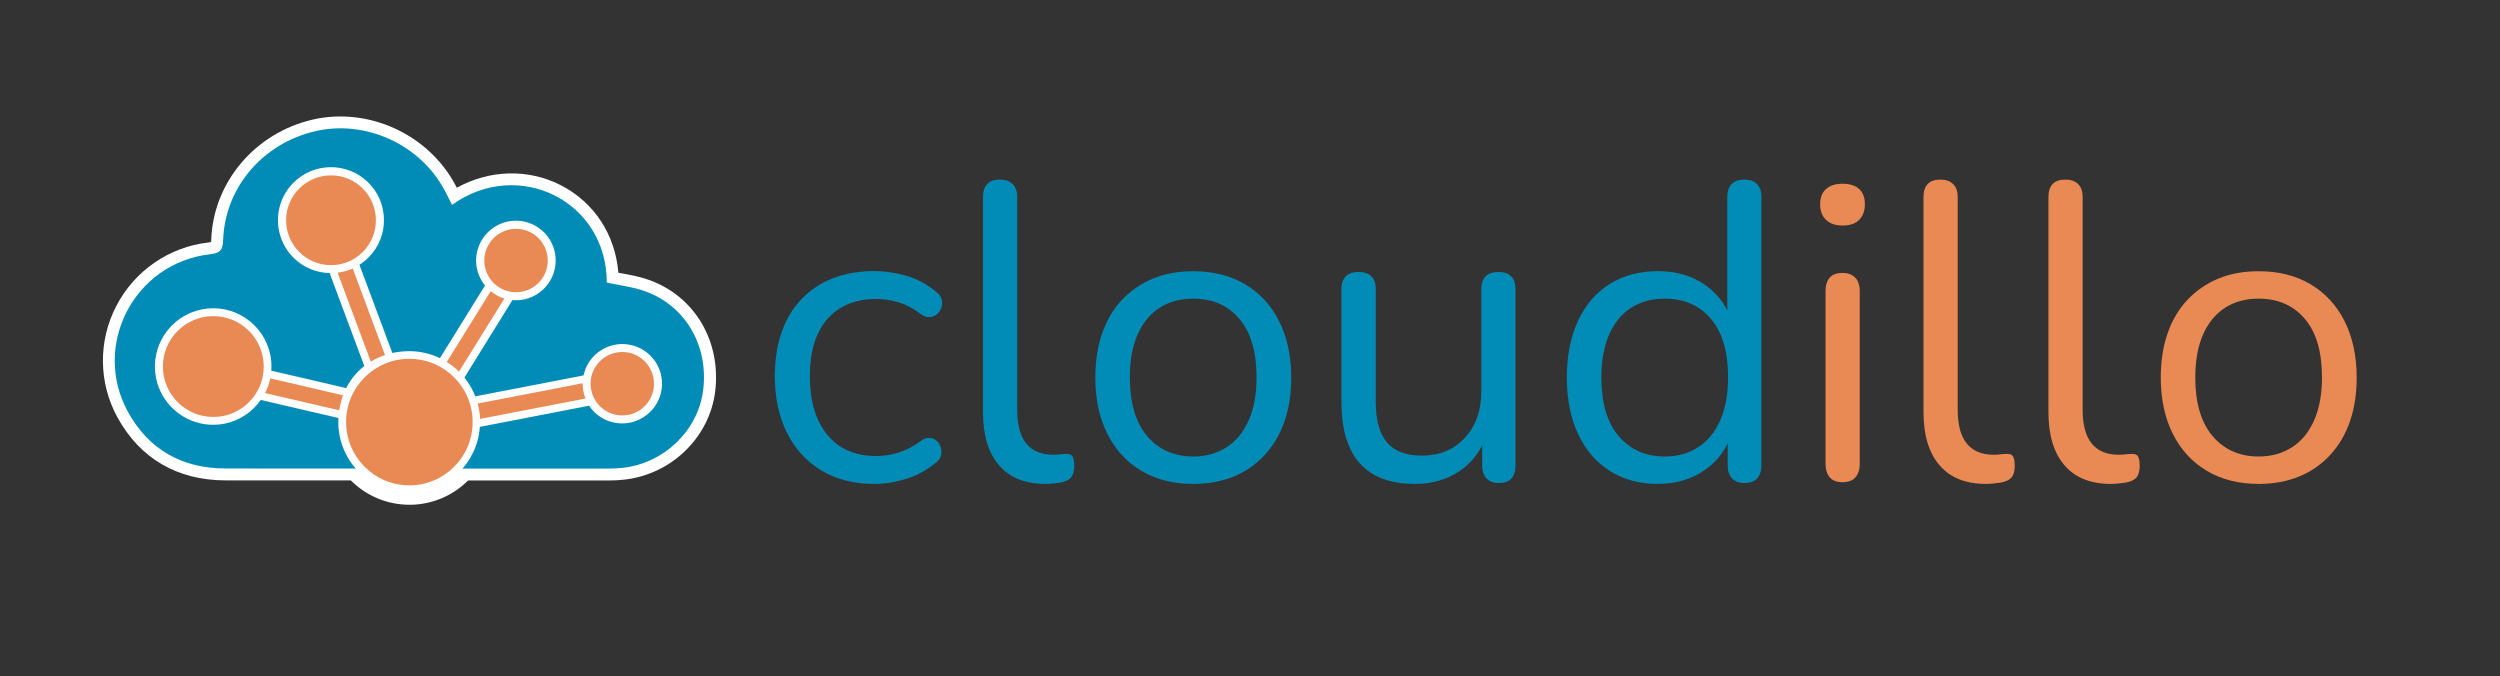 <?xml version="1.0" encoding="UTF-8" standalone="no"?>
<!-- Generator: Adobe Illustrator 28.3.0, SVG Export Plug-In . SVG Version: 6.00 Build 0)  -->

<svg
   enable-background="new 0 0 312.92 84.66"
   version="1.1"
   viewBox="0 0 312.92 84.66"
   xml:space="preserve"
   id="svg19"
   sodipodi:docname="logo-framed-graph-lighter.svg"
   inkscape:version="1.3.2 (091e20ef0f, 2023-11-25)"
   xmlns:inkscape="http://www.inkscape.org/namespaces/inkscape"
   xmlns:sodipodi="http://sodipodi.sourceforge.net/DTD/sodipodi-0.dtd"
   xmlns="http://www.w3.org/2000/svg"
   xmlns:svg="http://www.w3.org/2000/svg"><rect x="0" y="0" width="312.92" height="84.66" fill="#333333" stroke="none"/><defs
   id="defs19" /><sodipodi:namedview
   id="namedview19"
   pagecolor="#ffffff"
   bordercolor="#666666"
   borderopacity="1.0"
   inkscape:showpageshadow="2"
   inkscape:pageopacity="0.0"
   inkscape:pagecheckerboard="0"
   inkscape:deskcolor="#d1d1d1"
   inkscape:zoom="5.6854168"
   inkscape:cx="166.91828"
   inkscape:cy="8.5305971"
   inkscape:window-width="3430"
   inkscape:window-height="1402"
   inkscape:window-x="5"
   inkscape:window-y="33"
   inkscape:window-maximized="1"
   inkscape:current-layer="svg19" />
<style
   type="text/css"
   id="style1">
	.st0{fill:#FFFFFF;}
	.st1{fill:#007BA2;}
	.st2{fill:#E98A54;}
</style>
<path
   class="st0"
   d="m81.21 35.03c-1.15-0.41-2.33-0.63-3.47-0.83-0.11-0.02-0.22-0.04-0.34-0.06-0.39-4.77-3.02-8.81-7.21-10.96-4.08-2.09-8.93-1.94-13.01 0.32-0.07-0.13-0.13-0.26-0.2-0.38-3.39-6.33-10.89-9.75-17.84-8.15-7.23 1.67-12.45 7.86-12.7 15.04 0 0.13-0.01 0.23-0.02 0.29-0.07 0.02-0.18 0.03-0.32 0.05-4.95 0.56-9.26 3.54-11.55 7.96-2.28 4.4-2.22 9.62 0.16 13.95 2.82 5.14 7.51 7.87 13.55 7.87h10.55 5.1c1.94 1.95 4.57 3.05 7.34 3.05h0.28c2.66-0.07 5.19-1.17 7.06-3.04h17.71c0.57 0 1.15-0.03 1.79-0.1 5.88-0.62 10.68-5.23 11.42-10.98 0.79-6.33-2.54-11.98-8.3-14.03z"
   id="path2" />

	
		<path
   class="st1"
   d="m109.46 60.57c-2.57 0-4.79-0.56-6.66-1.69s-3.3-2.7-4.31-4.73c-1-2.03-1.51-4.38-1.51-7.05 0-2.04 0.28-3.87 0.85-5.5 0.56-1.62 1.39-3 2.48-4.15 1.09-1.14 2.4-2.02 3.94-2.62 1.53-0.6 3.27-0.9 5.2-0.9 1.27 0 2.59 0.19 3.96 0.58s2.62 1.06 3.75 2.01c0.35 0.25 0.58 0.55 0.69 0.9s0.11 0.7 0 1.03-0.28 0.62-0.53 0.84c-0.25 0.23-0.55 0.36-0.92 0.4s-0.75-0.09-1.14-0.37c-0.92-0.7-1.85-1.2-2.8-1.48s-1.87-0.42-2.75-0.42c-1.37 0-2.57 0.22-3.59 0.66s-1.88 1.07-2.59 1.88-1.24 1.81-1.61 3.01-0.55 2.59-0.55 4.17c0 3.06 0.72 5.49 2.17 7.27 1.44 1.78 3.5 2.67 6.18 2.67 0.88 0 1.79-0.14 2.72-0.42s1.88-0.77 2.83-1.48c0.39-0.28 0.76-0.4 1.11-0.37 0.35 0.04 0.65 0.17 0.9 0.4s0.41 0.52 0.5 0.87 0.08 0.7-0.03 1.03-0.34 0.63-0.69 0.87c-1.13 0.92-2.36 1.58-3.7 1.98-1.32 0.41-2.63 0.61-3.9 0.61z"
   id="path3"
   style="fill:#008cb6;fill-opacity:1" />
		<path
   class="st1"
   d="m130.86 60.57c-2.54 0-4.47-0.77-5.81-2.33-1.34-1.55-2.01-3.77-2.01-6.66v-26.94c0-0.7 0.18-1.24 0.53-1.61s0.88-0.55 1.59-0.55c0.67 0 1.2 0.18 1.58 0.55 0.39 0.37 0.58 0.91 0.58 1.61v26.63c0 1.9 0.38 3.32 1.14 4.25s1.88 1.4 3.35 1.4c0.32 0 0.6-0.02 0.85-0.05 0.25-0.04 0.49-0.05 0.74-0.05 0.39-0.03 0.66 0.05 0.82 0.26s0.24 0.63 0.24 1.27c0 0.63-0.14 1.11-0.42 1.43s-0.74 0.53-1.37 0.63c-0.28 0.03-0.58 0.07-0.9 0.11-0.32 0.03-0.62 0.05-0.91 0.05z"
   id="path4"
   style="fill:#008cb6;fill-opacity:1" />
		<path
   class="st1"
   d="m149.36 60.57c-2.5 0-4.67-0.55-6.5-1.64s-3.25-2.63-4.25-4.62-1.51-4.34-1.51-7.05c0-2.04 0.28-3.88 0.85-5.52 0.56-1.64 1.39-3.04 2.48-4.2s2.39-2.05 3.88-2.67c1.5-0.62 3.18-0.92 5.05-0.92 2.5 0 4.67 0.55 6.5 1.64s3.25 2.63 4.25 4.62 1.51 4.34 1.51 7.05c0 2.04-0.28 3.88-0.85 5.5-0.56 1.62-1.39 3.02-2.48 4.2s-2.39 2.08-3.88 2.69c-1.51 0.61-3.19 0.92-5.05 0.92zm0-3.43c1.58 0 2.98-0.39 4.17-1.16 1.2-0.77 2.12-1.9 2.77-3.38s0.98-3.26 0.98-5.34c0-3.21-0.71-5.65-2.14-7.34s-3.36-2.54-5.79-2.54c-1.62 0-3.02 0.38-4.2 1.14s-2.1 1.87-2.75 3.33-0.98 3.27-0.98 5.42c0 3.17 0.72 5.61 2.17 7.32 1.45 1.69 3.37 2.55 5.77 2.55z"
   id="path5"
   style="fill:#008cb6;fill-opacity:1" />
		<path
   class="st1"
   d="m177.15 60.57c-2.08 0-3.8-0.38-5.15-1.14-1.36-0.76-2.38-1.89-3.06-3.41-0.69-1.51-1.03-3.4-1.03-5.65v-14.16c0-0.74 0.19-1.29 0.56-1.64s0.89-0.53 1.56-0.53c0.7 0 1.24 0.18 1.61 0.53s0.56 0.9 0.56 1.64v14.11c0 2.25 0.47 3.94 1.4 5.05s2.4 1.66 4.41 1.66c2.18 0 3.96-0.74 5.34-2.22 1.37-1.48 2.06-3.42 2.06-5.81v-12.79c0-0.74 0.19-1.29 0.56-1.64s0.91-0.53 1.61-0.53c0.67 0 1.19 0.18 1.56 0.53s0.55 0.9 0.55 1.64v22.03c0 1.48-0.69 2.22-2.06 2.22-0.67 0-1.19-0.19-1.56-0.58s-0.55-0.93-0.55-1.64v-4.81l0.69 0.74c-0.71 2.08-1.86 3.66-3.46 4.76-1.63 1.1-3.49 1.64-5.6 1.64z"
   id="path6"
   style="fill:#008cb6;fill-opacity:1" />
		<path
   class="st1"
   d="m207.48 60.57c-2.29 0-4.29-0.55-6-1.64s-3.03-2.63-3.96-4.62-1.4-4.34-1.4-7.05c0-2.75 0.47-5.12 1.4-7.11s2.25-3.52 3.96-4.6c1.71-1.07 3.71-1.61 6-1.61 2.32 0 4.31 0.58 5.97 1.74s2.77 2.73 3.33 4.7h-0.58v-15.74c0-0.7 0.19-1.24 0.55-1.61 0.37-0.37 0.91-0.55 1.61-0.55 0.67 0 1.19 0.18 1.56 0.55s0.55 0.91 0.55 1.61v33.6c0 0.71-0.18 1.25-0.53 1.64s-0.88 0.58-1.58 0.58c-0.67 0-1.19-0.19-1.56-0.58s-0.55-0.93-0.55-1.64v-5.02l0.58 0.74c-0.56 2.01-1.68 3.61-3.36 4.81-1.67 1.2-3.67 1.8-5.99 1.8zm0.9-3.43c1.58 0 2.98-0.39 4.17-1.16 1.2-0.77 2.12-1.9 2.77-3.38s0.98-3.26 0.98-5.34c0-3.21-0.71-5.65-2.14-7.34s-3.36-2.54-5.79-2.54c-1.62 0-3.02 0.38-4.2 1.14s-2.1 1.87-2.75 3.33-0.98 3.27-0.98 5.42c0 3.17 0.72 5.61 2.17 7.32 1.45 1.69 3.37 2.55 5.77 2.55z"
   id="path7"
   style="fill:#008cb6;fill-opacity:1" />
		<path
   class="st2"
   d="m230.62 28.23c-0.88 0-1.57-0.24-2.06-0.71-0.49-0.48-0.74-1.12-0.74-1.93 0-0.85 0.25-1.49 0.74-1.93s1.18-0.66 2.06-0.66c0.92 0 1.61 0.22 2.09 0.66s0.71 1.08 0.71 1.93c0 0.81-0.24 1.45-0.71 1.93s-1.17 0.71-2.09 0.71zm0 32.13c-0.71 0-1.23-0.2-1.59-0.61-0.35-0.4-0.53-0.98-0.53-1.72v-21.6c0-0.74 0.18-1.3 0.53-1.69s0.88-0.58 1.59-0.58c0.67 0 1.2 0.19 1.58 0.58 0.39 0.39 0.58 0.95 0.58 1.69v21.61c0 0.74-0.19 1.31-0.55 1.72-0.37 0.4-0.91 0.6-1.61 0.6z"
   id="path8" />
		<path
   class="st2"
   d="m248.58 60.57c-2.54 0-4.47-0.77-5.81-2.33-1.34-1.55-2.01-3.77-2.01-6.66v-26.94c0-0.7 0.18-1.24 0.53-1.61s0.88-0.55 1.59-0.55c0.67 0 1.2 0.18 1.58 0.55 0.39 0.37 0.58 0.91 0.58 1.61v26.63c0 1.9 0.38 3.32 1.14 4.25s1.88 1.4 3.35 1.4c0.32 0 0.6-0.02 0.85-0.05 0.25-0.04 0.49-0.05 0.74-0.05 0.39-0.03 0.66 0.05 0.82 0.26s0.24 0.63 0.24 1.27c0 0.63-0.14 1.11-0.42 1.43s-0.74 0.53-1.37 0.63c-0.28 0.03-0.58 0.07-0.9 0.11-0.32 0.03-0.62 0.05-0.91 0.05z"
   id="path9" />
		<path
   class="st2"
   d="m264.22 60.57c-2.54 0-4.47-0.77-5.81-2.33-1.34-1.55-2.01-3.77-2.01-6.66v-26.94c0-0.7 0.18-1.24 0.53-1.61s0.88-0.55 1.59-0.55c0.67 0 1.2 0.18 1.58 0.55 0.39 0.37 0.58 0.91 0.58 1.61v26.63c0 1.9 0.38 3.32 1.14 4.25s1.88 1.4 3.35 1.4c0.32 0 0.6-0.02 0.85-0.05 0.25-0.04 0.49-0.05 0.74-0.05 0.39-0.03 0.66 0.05 0.82 0.26s0.24 0.63 0.24 1.27c0 0.63-0.14 1.11-0.42 1.43s-0.74 0.53-1.37 0.63c-0.28 0.03-0.58 0.07-0.9 0.11-0.33 0.03-0.63 0.05-0.91 0.05z"
   id="path10" />
		<path
   class="st2"
   d="m282.72 60.57c-2.5 0-4.67-0.55-6.5-1.64s-3.25-2.63-4.25-4.62-1.51-4.34-1.51-7.05c0-2.04 0.28-3.88 0.85-5.52 0.56-1.64 1.39-3.04 2.48-4.2s2.39-2.05 3.88-2.67c1.5-0.62 3.18-0.92 5.05-0.92 2.5 0 4.67 0.55 6.5 1.64s3.25 2.63 4.25 4.62 1.51 4.34 1.51 7.05c0 2.04-0.28 3.88-0.85 5.5-0.56 1.62-1.39 3.02-2.48 4.2s-2.39 2.08-3.88 2.69c-1.51 0.61-3.19 0.92-5.05 0.92zm0-3.43c1.58 0 2.98-0.39 4.17-1.16 1.2-0.77 2.12-1.9 2.77-3.38s0.98-3.26 0.98-5.34c0-3.21-0.71-5.65-2.14-7.34s-3.36-2.54-5.79-2.54c-1.62 0-3.02 0.38-4.2 1.14s-2.1 1.87-2.75 3.33-0.98 3.27-0.98 5.42c0 3.17 0.72 5.61 2.17 7.32 1.45 1.69 3.37 2.55 5.77 2.55z"
   id="path11" />
	
	<path
   class="st1"
   d="m56.58 25.64c8.26-5.93 19.37-0.52 19.37 9.73 1.6 0.35 3.24 0.53 4.76 1.07 5.11 1.82 8.01 6.86 7.3 12.44-0.64 5.02-4.92 9.13-10.08 9.68-0.54 0.06-1.09 0.09-1.64 0.09-16.01 0-32.02 0.01-48.04-0.01-5.43-0.01-9.62-2.32-12.24-7.1-4.56-8.32 0.81-18.63 10.25-19.71 1.27-0.14 1.63-0.52 1.67-1.78 0.22-6.58 4.96-12.11 11.54-13.63 6.3-1.46 13.11 1.65 16.18 7.39 0.3 0.57 0.58 1.15 0.93 1.83z"
   id="path12"
   style="fill:#008cb6;fill-opacity:1" />
	<path
   class="st0"
   d="m82.12 45.41c-1.13-1.82-3.26-2.66-5.25-2.24-0.55 0.12-1.09 0.33-1.59 0.64-1.13 0.7-1.92 1.8-2.22 3.09-0.01 0.03-0.01 0.06-0.02 0.09-3.3 0.64-5.27 1.02-7.24 1.4-1.77 0.34-3.55 0.68-6.31 1.22-0.33-0.86-0.79-1.65-1.36-2.35 1.17-1.89 2-3.22 2.82-4.55 0.91-1.47 1.83-2.94 3.19-5.15 1.08 0.1 2.15-0.15 3.08-0.74 1.13-0.71 1.91-1.81 2.21-3.11 0.61-2.68-1.07-5.35-3.74-5.96-2.1-0.48-4.19 0.45-5.3 2.16-0.31 0.47-0.53 1.01-0.67 1.58-0.3 1.3-0.07 2.63 0.64 3.76 0.11 0.17 0.22 0.33 0.35 0.48-1.38 2.23-2.3 3.7-3.21 5.18-0.73 1.18-1.47 2.36-2.43 3.92-1.23-0.59-2.61-0.91-4.07-0.87-0.66 0.02-1.29 0.09-1.89 0.22-0.93-2.48-1.48-3.95-2.02-5.41-0.56-1.5-1.12-3.01-2.1-5.63 0.42-0.27 0.81-0.58 1.17-0.94 1.24-1.26 1.92-2.94 1.9-4.71s-0.72-3.43-1.99-4.67c-2.61-2.56-6.82-2.52-9.38 0.09-2.01 2.04-2.42 5.07-1.25 7.52 0.32 0.68 0.77 1.31 1.33 1.86 1.22 1.2 2.83 1.86 4.53 1.89 0.02 0.13 0.05 0.25 0.1 0.38 0.99 2.63 1.55 4.14 2.11 5.65 0.56 1.5 1.11 3 2.09 5.6-0.95 0.75-1.72 1.68-2.27 2.77-1.85-0.43-3.09-0.72-4.32-1.01-1.39-0.32-2.78-0.65-5.05-1.17 0.04-0.64 0.01-1.3-0.12-1.95-0.38-1.91-1.49-3.56-3.11-4.64s-3.57-1.46-5.48-1.08c-3.94 0.79-6.51 4.64-5.72 8.58 0.62 3.09 3.12 5.33 6.06 5.78 0.81 0.12 1.66 0.11 2.52-0.06 1.85-0.37 3.45-1.43 4.53-2.97 2.51 0.58 3.98 0.92 5.45 1.27 1.22 0.29 2.44 0.57 4.27 0.99-0.01 0.24-0.02 0.49-0.01 0.74 0.13 4.9 4.2 8.76 9.1 8.63 4.61-0.12 8.31-3.75 8.61-8.26 2.97-0.58 4.83-0.94 6.68-1.29 1.92-0.37 3.84-0.74 7-1.36 0.7 1.06 1.76 1.8 3 2.09 1.29 0.3 2.63 0.08 3.75-0.62 2.36-1.44 3.07-4.51 1.63-6.84z"
   id="path13" />
	<path
   class="st2"
   d="m72.92 47.97c-6.02 1.18-7.55 1.45-13.13 2.54 0.17 0.62 0.27 1.26 0.3 1.92 5.7-1.11 7.22-1.39 13.2-2.55-0.25-0.61-0.37-1.25-0.37-1.91z"
   id="path14" />
	<path
   class="st2"
   d="m61.42 36.45c-2.38 3.84-3.37 5.42-5.5 8.86 0.56 0.35 1.07 0.75 1.53 1.21 2.25-3.63 3.23-5.19 5.68-9.15-0.63-0.19-1.21-0.51-1.71-0.92z"
   id="path15" />
	<circle
   class="st2"
   cx="64.59"
   cy="32.61"
   r="3.97"
   id="circle15" />
	<path
   class="st2"
   d="m42.94 49.48c-3.75-0.87-4.93-1.16-9.11-2.12-0.13 0.64-0.35 1.25-0.65 1.84 4.34 1 5.51 1.29 9.29 2.16 0.09-0.65 0.25-1.28 0.47-1.88z"
   id="path16" />
	<circle
   class="st2"
   cx="26.7"
   cy="45.88"
   r="6.31"
   id="circle16" />
	<path
   class="st2"
   d="m42.32 34.3c1.93 5.14 2.23 5.99 4.09 10.96 0.55-0.33 1.14-0.6 1.78-0.82-1.84-4.89-2.14-5.77-4.04-10.83-0.59 0.26-1.22 0.44-1.87 0.52 0.01 0.07 0.02 0.12 0.04 0.17z"
   id="path17" />
	<circle
   class="st2"
   cx="41.43"
   cy="27.57"
   r="5.62"
   id="circle17" />
	<circle
   class="st2"
   cx="51.24"
   cy="52.83"
   r="7.92"
   id="circle18" />
	<circle
   class="st2"
   cx="77.89"
   cy="48.03"
   r="3.97"
   id="circle19" />

</svg>
